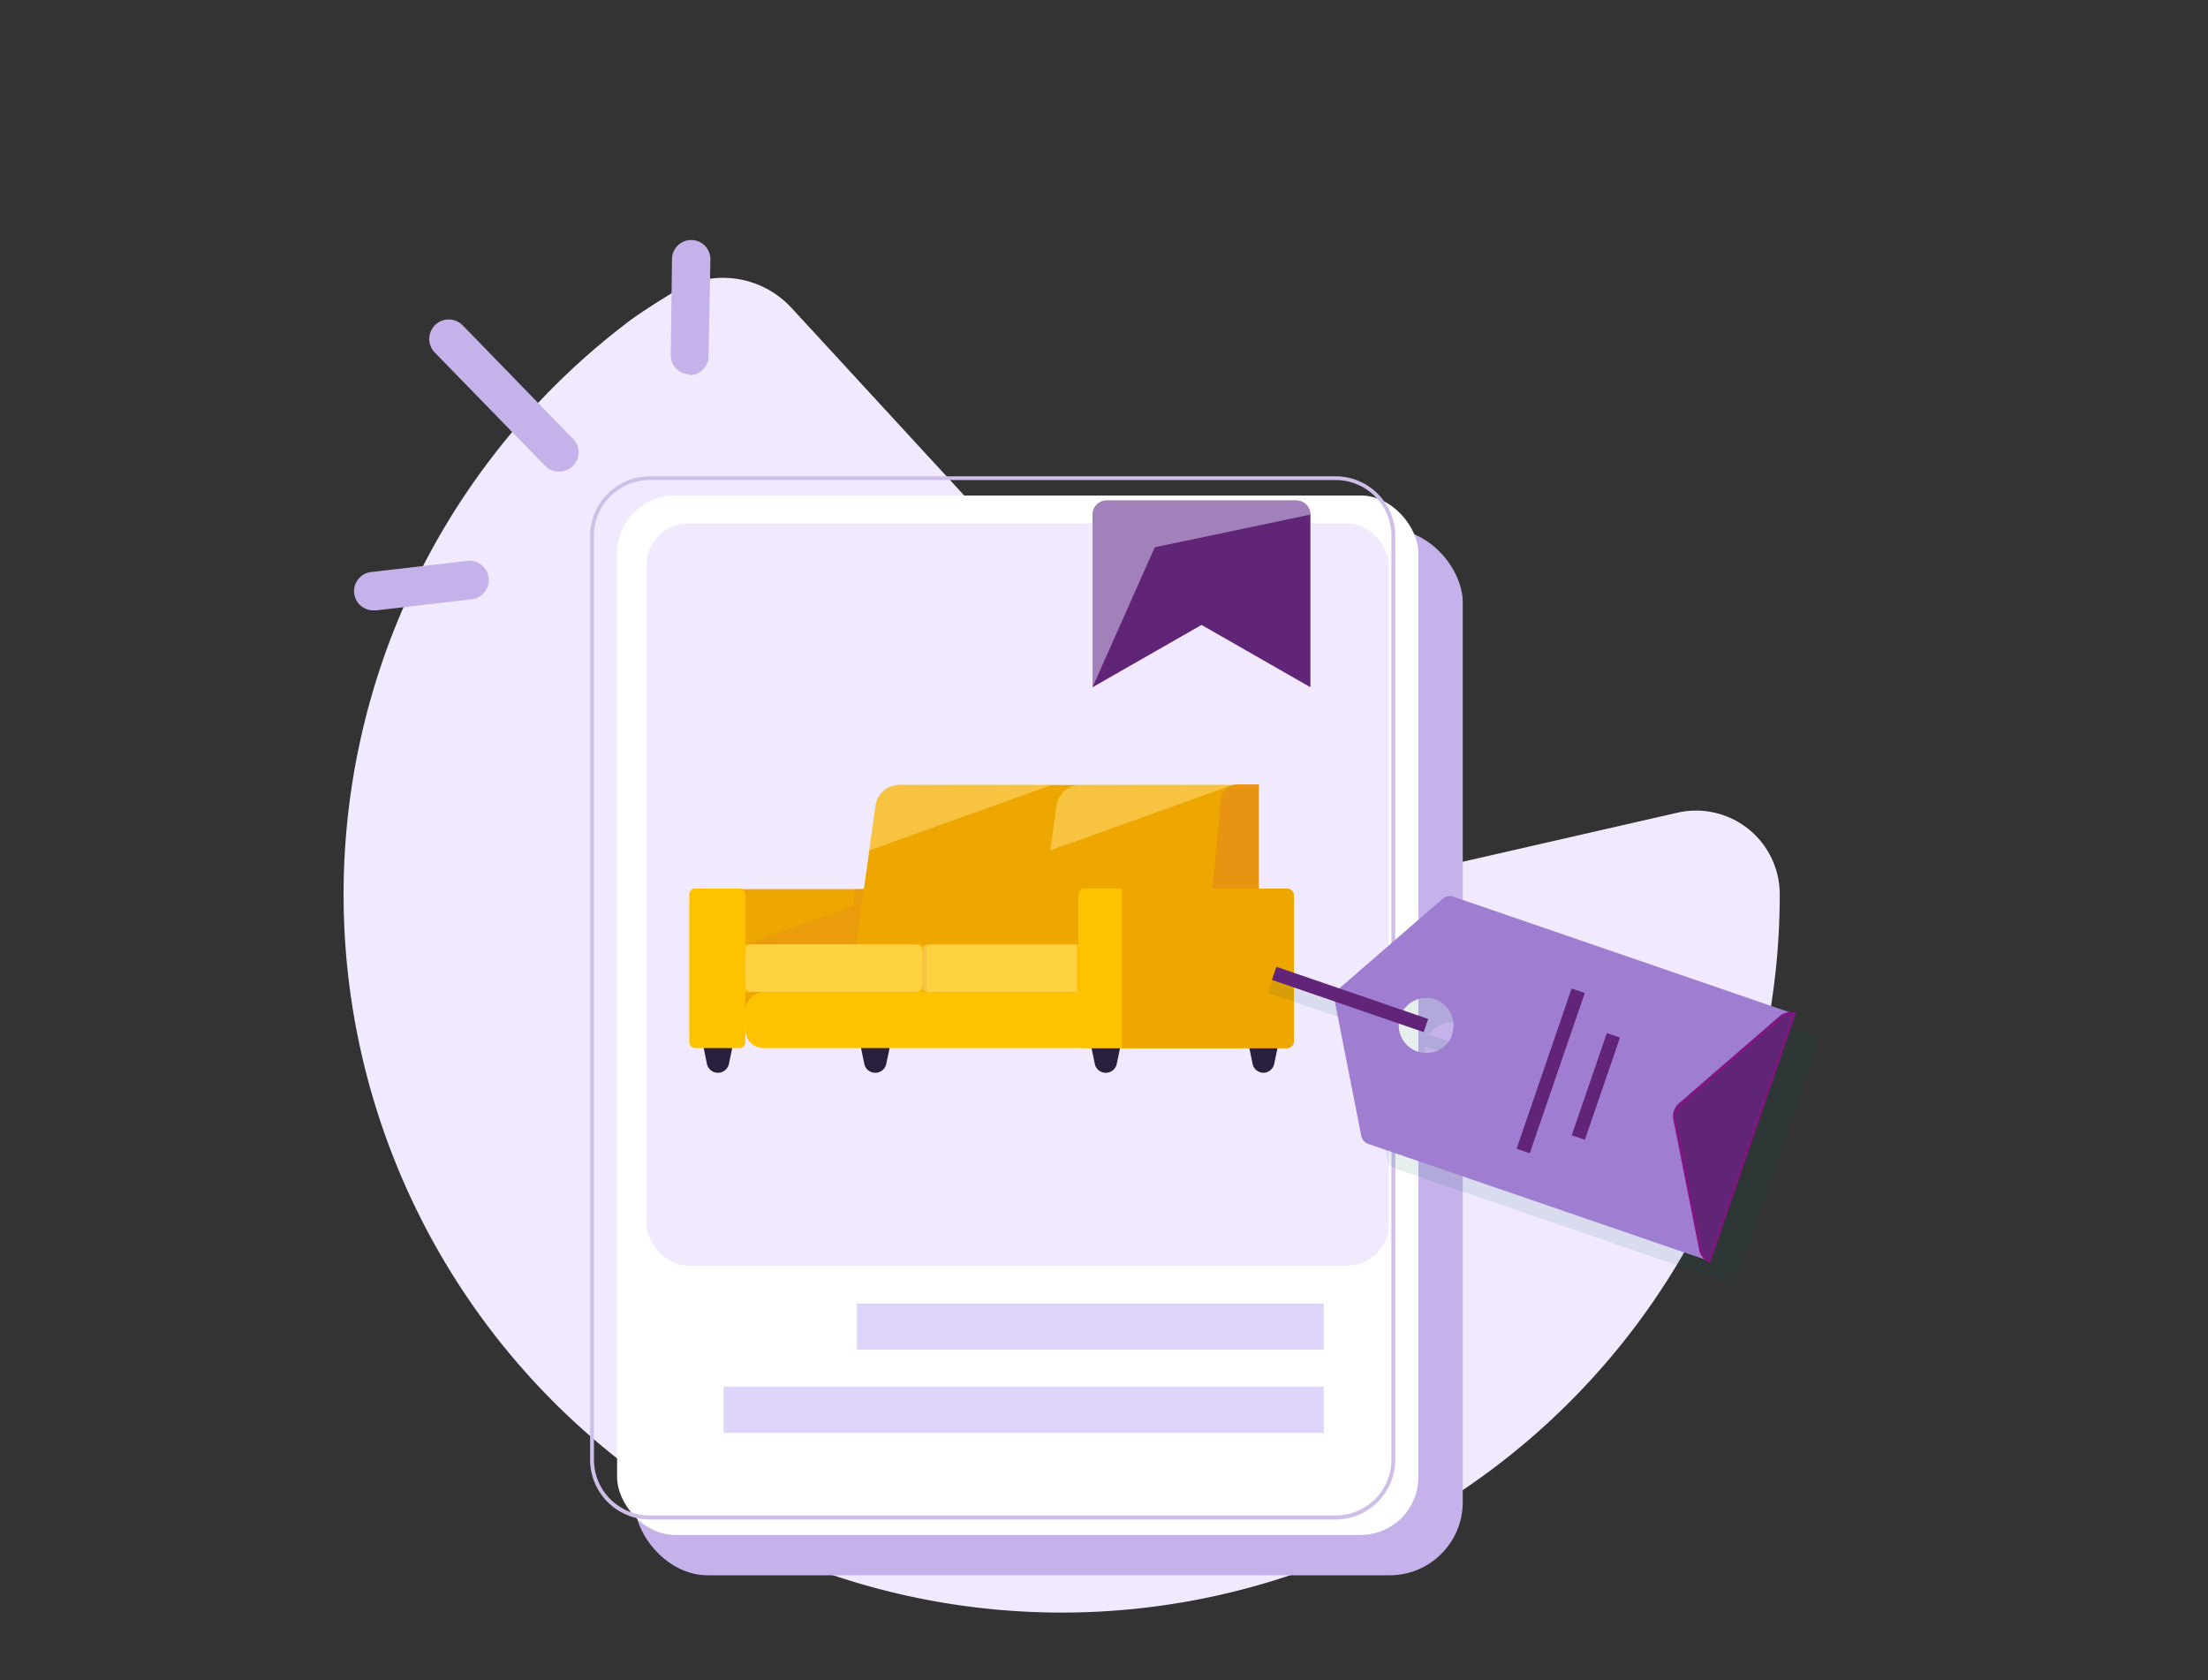 <svg id="Layer_1" data-name="Layer 1" xmlns="http://www.w3.org/2000/svg" xmlns:xlink="http://www.w3.org/1999/xlink" viewBox="0 0 230 175"><rect x="0" y="0" width="230" height="175" fill="#333333" stroke="none"/><defs><style>.cls-1{fill:none;}.cls-2{fill:#eea600;}.cls-3{fill:#f1eaff;}.cls-4{fill:#c5b2ea;}.cls-5{fill:#fff;}.cls-6{fill:#cfbfe8;}.cls-7,.cls-9{fill:#dfd4f9;}.cls-8{fill:#612578;}.cls-9{opacity:0.52;}.cls-10{clip-path:url(#clip-path);}.cls-11{fill:#ffc600;}.cls-12{fill:#e6aa3b;}.cls-13{opacity:0.55;}.cls-14{clip-path:url(#clip-path-2);}.cls-15{fill:#e99312;}.cls-16{fill:#2b1f3f;}.cls-17{fill:#fdc300;}.cls-18{fill:#ffe180;opacity:0.5;}.cls-19{clip-path:url(#clip-path-3);}.cls-20{fill:#095256;opacity:0.1;}.cls-21{fill:#9f7ed1;}.cls-22{fill:#7f167f;}.cls-23{fill:#a68fd1;}.cls-24{fill:#612478;}</style><clipPath id="clip-path"><rect class="cls-1" x="1.02" y="-156.54" width="199.09" height="129.55"/></clipPath><clipPath id="clip-path-2"><path class="cls-1" d="M77.37,87.1h10a.66.66,0,0,1,.66.66v21a0,0,0,0,1,0,0H77.37a0,0,0,0,1,0,0V87.1A0,0,0,0,1,77.37,87.1Z" transform="translate(-15.23 180.63) rotate(-90)"/></clipPath><clipPath id="clip-path-3"><path class="cls-2" d="M117.61,92.54h17.17a0,0,0,0,1,0,0v16.62a0,0,0,0,1,0,0H117.61a.74.74,0,0,1-.74-.74V93.28A.74.74,0,0,1,117.61,92.54Z" transform="translate(251.65 201.71) rotate(-180)"/></clipPath></defs><path class="cls-3" d="M82.46,32.08l52.08,56.57a10,10,0,0,0,9.55,3l30.63-7a8.72,8.72,0,0,1,10.67,8.51A74.8,74.8,0,1,1,65,33.86c1.25-1,3.2-2.23,5.18-3.45A9.7,9.7,0,0,1,82.46,32.08Z"/><rect class="cls-4" x="66.1" y="55.12" width="86.27" height="108.96" rx="7.62"/><rect class="cls-5" x="64.28" y="51.61" width="83.47" height="108.26" rx="6.02"/><path class="cls-6" d="M61.47,152.05V55.82a6.22,6.22,0,0,1,6.22-6.21h71.43a6.22,6.22,0,0,1,6.22,6.21v96.23a6.23,6.23,0,0,1-6.22,6.22H67.69A6.23,6.23,0,0,1,61.47,152.05ZM67.69,50a5.82,5.82,0,0,0-5.82,5.81v96.23a5.82,5.82,0,0,0,5.82,5.81h71.43a5.82,5.82,0,0,0,5.82-5.81V55.82A5.82,5.82,0,0,0,139.12,50Z"/><rect class="cls-3" x="67.34" y="54.51" width="77.32" height="77.32" rx="4.33" transform="translate(212.01 186.34) rotate(-180)"/><path class="cls-4" d="M71.81,39.08a2,2,0,0,0,2-2L74,27A2,2,0,0,0,72,25h0a2,2,0,0,0-2,2l-.13,10a2,2,0,0,0,2,2Z"/><path class="cls-4" d="M39,63.57h.24l9.89-1.15a2,2,0,0,0-.46-4l-9.9,1.15a2,2,0,0,0,.23,4Z"/><path class="cls-4" d="M58.22,49.12a2,2,0,0,0,1.45-3.43L48.2,33.89a2,2,0,0,0-2.91,2.83L56.77,48.51A2,2,0,0,0,58.22,49.12Z"/><rect class="cls-7" x="89.27" y="135.78" width="48.64" height="4.81" transform="translate(227.17 276.36) rotate(-180)"/><rect class="cls-7" x="75.37" y="144.44" width="62.53" height="4.81" transform="translate(213.27 293.68) rotate(-180)"/><path class="cls-8" d="M113.81,71.58l11.35-6.49,11.34,6.49v-18A1.47,1.47,0,0,0,135,52.13H115.28a1.47,1.47,0,0,0-1.47,1.47Z"/><path class="cls-9" d="M113.81,71.58,120.29,57,136.5,53.6A1.47,1.47,0,0,0,135,52.13H115.28a1.47,1.47,0,0,0-1.47,1.47Z"/><g class="cls-10"><path class="cls-11" d="M93.29,5c0-.25-.07-.5-.12-.74L87.48-51.24c0-.33-.06-.66-.1-1A17.09,17.09,0,0,0,68.16-66.9,17.09,17.09,0,0,0,53.49-47.68,19.1,19.1,0,0,0,54-45.16h0l0,.1L70.75,9.28a11.36,11.36,0,0,0,.37,1.21v0h0A11.49,11.49,0,0,0,93.29,5Z"/><path class="cls-12" d="M76.05,16.4l1-51.14L58.31-31.19C64.25-7.93,68.63,12.9,76.05,16.4Z"/><path class="cls-11" d="M78-41.06A17,17,0,0,0,61.07-58,17,17,0,0,0,44.64-45.27c-9.45,26.21.08,61.57.7,63.82a11.49,11.49,0,0,0,22.33-.28h0l0-.16c.05-.27.1-.54.14-.82L77.3-36.17A16.82,16.82,0,0,0,78-41.06Z"/></g><path class="cls-2" d="M94.75,69.71h12.33a1.08,1.08,0,0,1,1.08,1.08v58.11a0,0,0,0,1,0,0H94.75a0,0,0,0,1,0,0V69.71a0,0,0,0,1,0,0Z" transform="translate(2.15 200.77) rotate(-90)"/><g class="cls-13"><g class="cls-14"><polygon class="cls-15" points="90.05 82.21 88.88 94.32 76.46 98.83 94.02 102.29 98.95 92.25 96.83 78.03 90.05 82.21"/></g></g><path class="cls-16" d="M74.78,111.74h0a1.17,1.17,0,0,0,1.15-.93l.48-2.32H73.16l.48,2.32A1.17,1.17,0,0,0,74.78,111.74Z"/><path class="cls-2" d="M112.23,81.76v21.56H88.48l2.73-19.41a2.51,2.51,0,0,1,2.47-2.15Z"/><rect class="cls-17" x="71.81" y="92.54" width="5.84" height="16.62" rx="0.6" transform="translate(149.45 201.71) rotate(-180)"/><path class="cls-18" d="M109.71,81.71,90.54,88.58l.67-4.67a2.51,2.51,0,0,1,2.47-2.15Z"/><path class="cls-16" d="M131.58,111.74h0a1.17,1.17,0,0,0,1.15-.93l.48-2.32H130l.48,2.32A1.18,1.18,0,0,0,131.58,111.74Z"/><path class="cls-16" d="M115.19,111.74h0a1.17,1.17,0,0,0,1.14-.93l.48-2.32h-3.25l.48,2.32A1.17,1.17,0,0,0,115.19,111.74Z"/><path class="cls-16" d="M91.18,111.74h0a1.17,1.17,0,0,0,1.14-.93l.49-2.32H89.55l.48,2.32A1.17,1.17,0,0,0,91.18,111.74Z"/><path class="cls-2" d="M131.08,81.76v21.56H107.33l2.73-19.41a2.49,2.49,0,0,1,2.46-2.15Z"/><path class="cls-17" d="M102.46,92.94h3.9a.52.52,0,0,1,.52.52v15.31a0,0,0,0,1,0,0h-4.94a0,0,0,0,1,0,0V93.46a.52.52,0,0,1,.52-.52Z" transform="translate(3.55 205.26) rotate(-90)"/><path class="cls-17" d="M84.46,91.12h3.79a.58.58,0,0,1,.58.58v18.58a.31.31,0,0,1-.31.31H84.2a.31.31,0,0,1-.31-.31V91.69a.58.58,0,0,1,.58-.58Z" transform="translate(-14.5 187.21) rotate(-90)"/><path class="cls-18" d="M128.56,81.71l-19.17,6.87.67-4.67a2.49,2.49,0,0,1,2.46-2.15Z"/><rect class="cls-17" x="101.43" y="79.54" width="5.84" height="53.41" rx="1.88" transform="translate(-1.89 210.6) rotate(-90)"/><path class="cls-15" d="M128.88,81.71h2.25v21.5h-5.84l1.88-19.94A1.72,1.72,0,0,1,128.88,81.71Z"/><rect class="cls-17" x="112.32" y="92.54" width="5.84" height="16.62" rx="0.63" transform="translate(230.49 201.71) rotate(-180)"/><path class="cls-2" d="M117.61,92.54h17.17a0,0,0,0,1,0,0v16.62a0,0,0,0,1,0,0H117.61a.74.74,0,0,1-.74-.74V93.28A.74.74,0,0,1,117.61,92.54Z" transform="translate(251.65 201.71) rotate(-180)"/><g class="cls-19"><polygon class="cls-2" points="131.13 92.54 129.95 104.65 117.53 109.16 135.09 112.62 140.03 102.58 137.9 88.36 131.13 92.54"/></g><path class="cls-18" d="M102.2,92.8h3.89a.52.52,0,0,1,.52.52v15.58a0,0,0,0,1,0,0h-4.94a0,0,0,0,1,0,0V93.32A.52.52,0,0,1,102.2,92.8Z" transform="translate(3.29 205) rotate(-90)"/><path class="cls-18" d="M85,91.63h3.82a.56.56,0,0,1,.56.56v17.17a.71.71,0,0,1-.71.71H85.11a.71.71,0,0,1-.71-.71V92.19A.56.56,0,0,1,85,91.63Z" transform="translate(-13.98 187.72) rotate(-90)"/><path class="cls-20" d="M153,96.12l-10.79,9.36-9.68-3.31-.43,1.25,9.63,3.29,2.79,14.12a1.14,1.14,0,0,0,.75.85l35.49,12.18,8.85-25.74h0l-35.5-12.19A1.18,1.18,0,0,0,153,96.12Zm1,14.14a2.87,2.87,0,0,1-5.56-1.26l2.62.9.42-1.24-2.59-.9a2.87,2.87,0,0,1,5.11,2.5Z"/><path class="cls-21" d="M150.29,93.6l-10.92,9.47a1.13,1.13,0,0,0-.36,1.07l2.79,14.17a1.13,1.13,0,0,0,.76.85l35.49,12.18,8.85-25.74h0L151.4,93.4A1.17,1.17,0,0,0,150.29,93.6Zm1,14.14a2.87,2.87,0,1,1-1.79-3.65A2.88,2.88,0,0,1,151.25,107.74Z"/><path class="cls-8" d="M186.9,105.59l-8.85,25.75a1.68,1.68,0,0,1-.9-1.18l-2.69-13.57A1.64,1.64,0,0,1,175,115L185.46,106A1.68,1.68,0,0,1,186.9,105.59Z"/><path class="cls-22" d="M178,131.48a1.82,1.82,0,0,1-1-1.29l-2.69-13.57a1.79,1.79,0,0,1,.59-1.71l10.46-9.06a1.79,1.79,0,0,1,1.57-.4l.17,0-8.91,25.91-.05.16Zm7.57-25.4-10.45,9.06a1.47,1.47,0,0,0-.49,1.42l2.69,13.57a1.48,1.48,0,0,0,.67,1l8.73-25.4A1.49,1.49,0,0,0,185.55,106.08Z"/><line class="cls-23" x1="164.39" y1="103.2" x2="158.66" y2="119.89"/><polygon class="cls-24" points="159.35 120.12 165.08 103.43 163.71 102.96 157.98 119.65 159.35 120.12"/><line class="cls-23" x1="168.06" y1="107.83" x2="164.4" y2="118.48"/><polygon class="cls-24" points="165.09 118.72 168.75 108.07 167.38 107.6 163.72 118.25 165.09 118.72"/><polygon class="cls-24" points="148.3 107.5 148.77 106.13 132.96 100.7 132.49 102.07 148.3 107.5"/></svg>